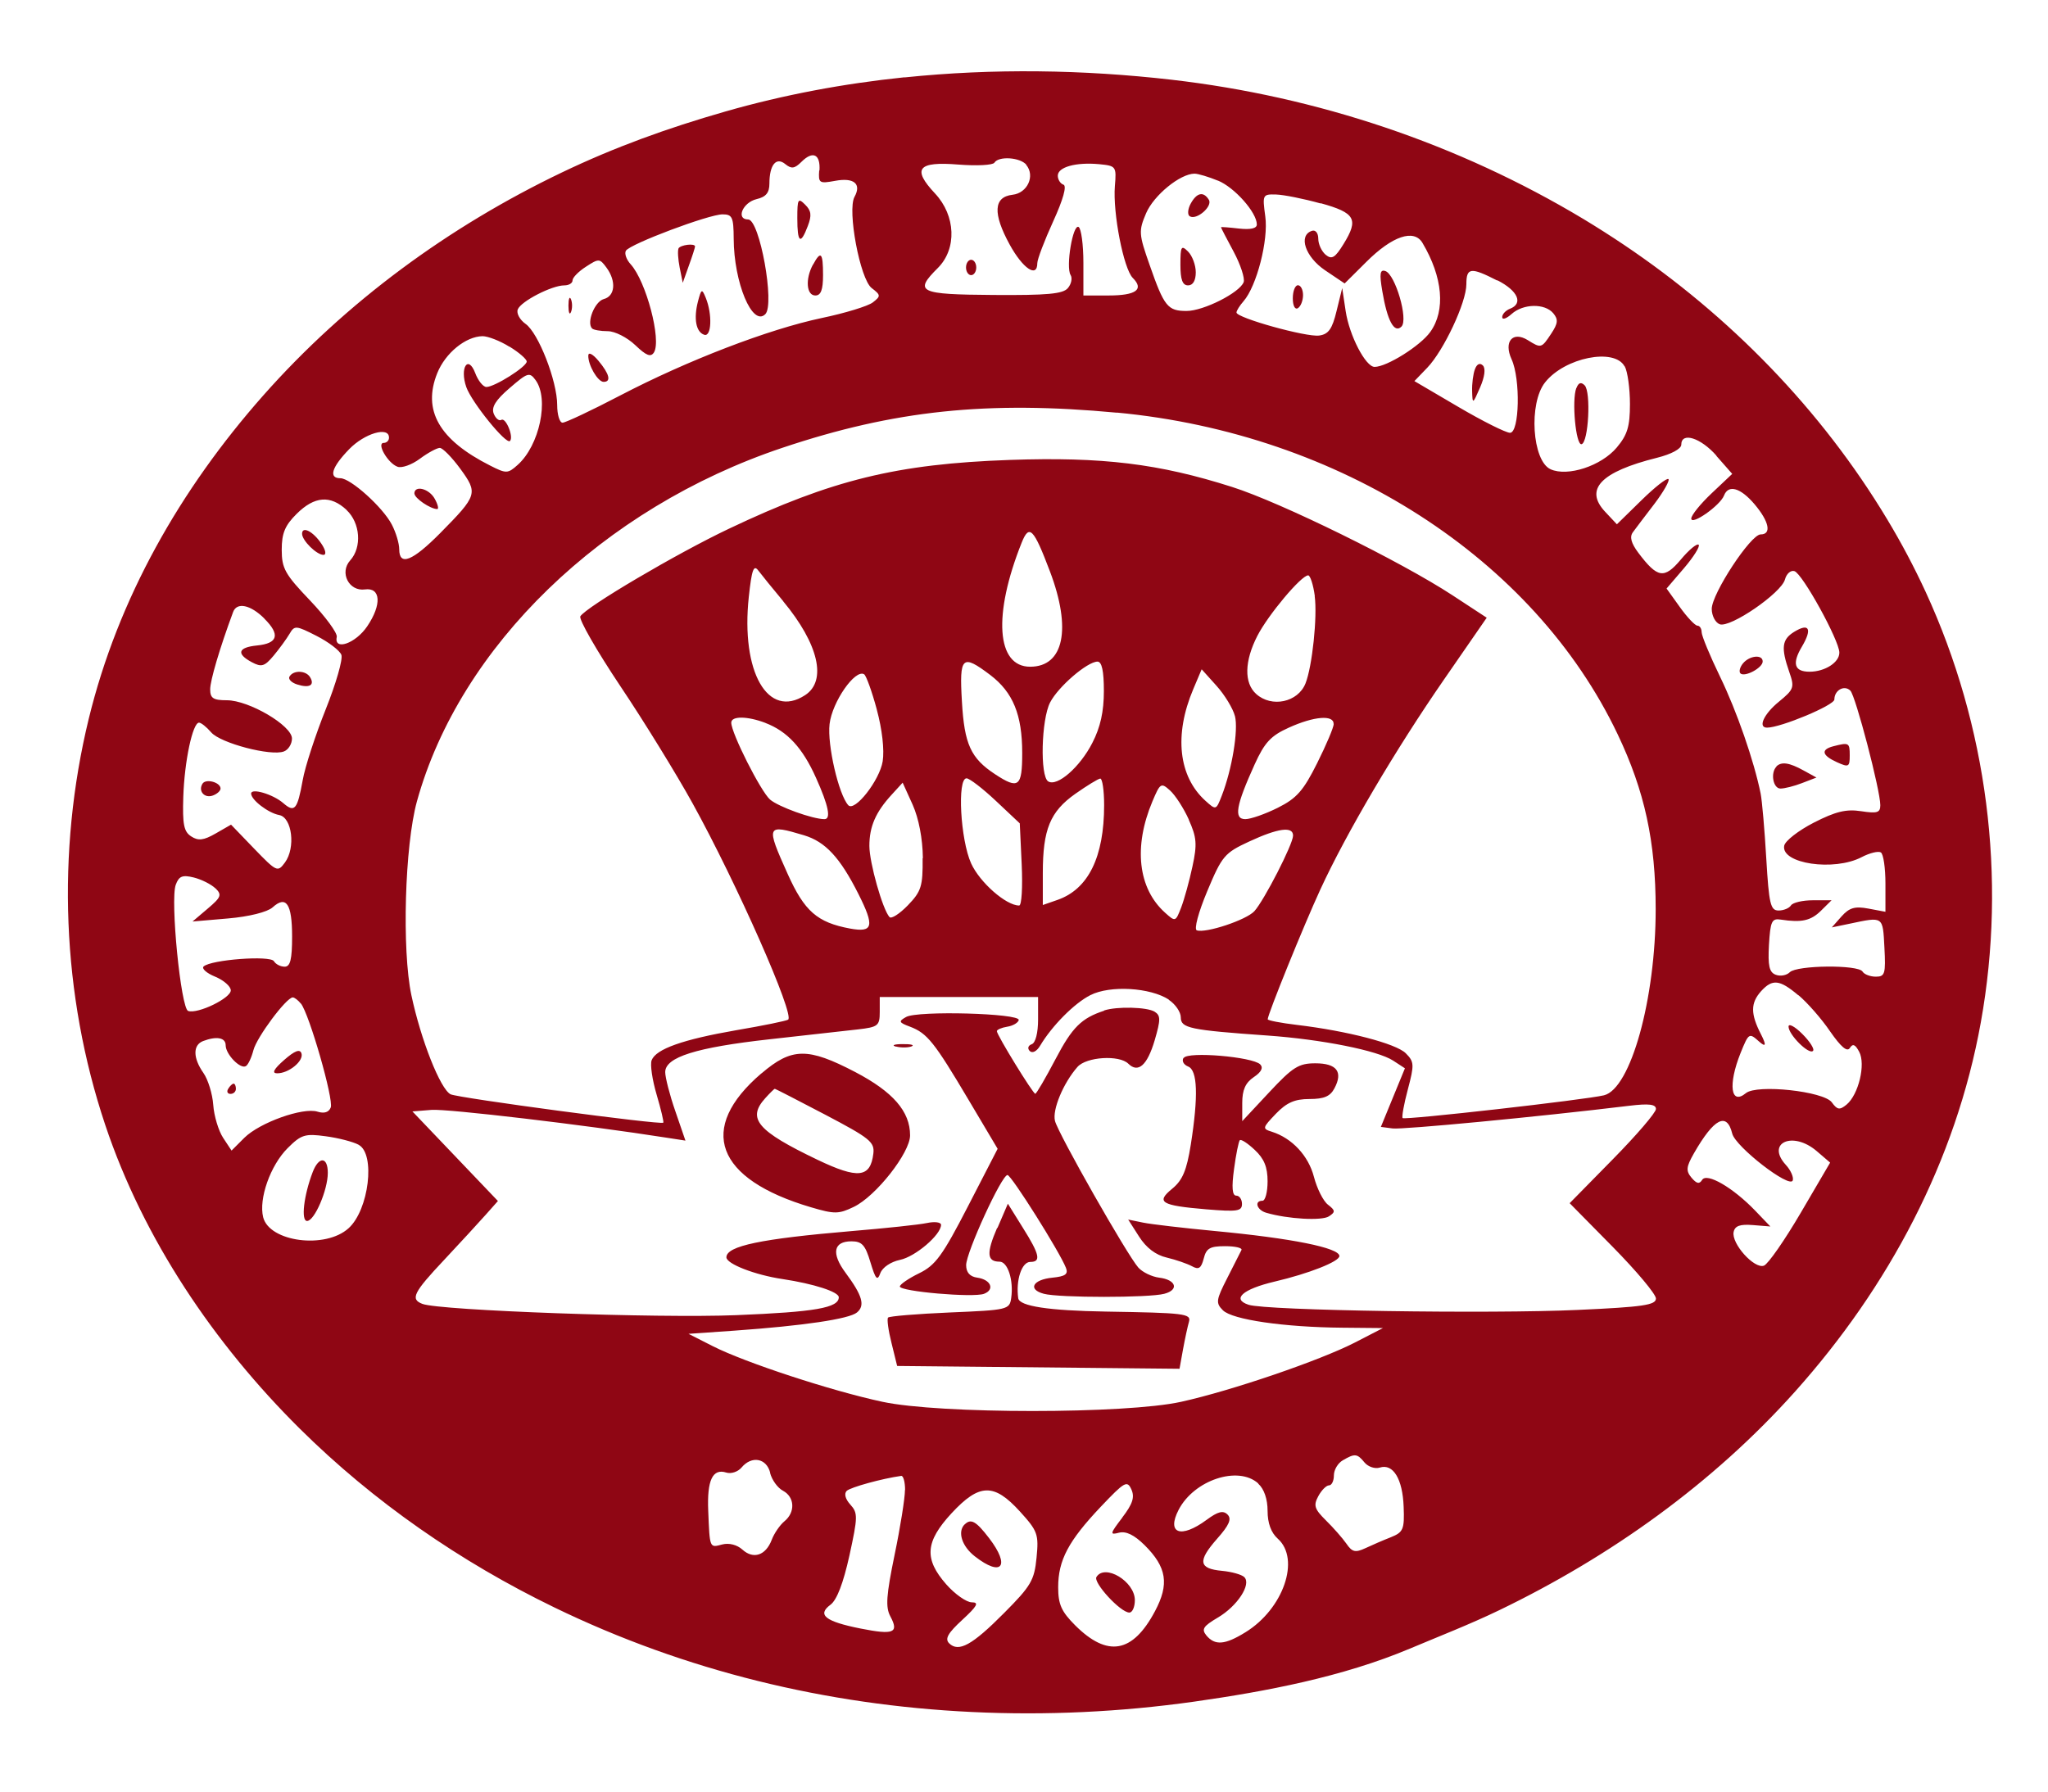 <?xml version="1.0" encoding="UTF-8"?>
<svg id="_лой_1" data-name="Слой 1" xmlns="http://www.w3.org/2000/svg" viewBox="0 0 160 140">
  <defs>
    <style>
      .cls-1 {
        fill: #8f0614;
        fill-rule: evenodd;
      }
    </style>
  </defs>
  <path class="cls-1" d="M70.66,6.04c-4.73,.49-9.41,1.36-13.98,2.67s-8.68,2.8-12.79,4.77c-8.81,4.22-16.85,10.1-23.33,17.43s-11.34,15.86-13.63,25.27c-2.53,10.41-2.11,21.55,1.29,31.72,2.99,8.94,8.52,17.11,15.19,23.73,5.79,5.74,12.58,10.43,19.9,13.98,10.22,4.96,21.27,7.63,32.61,8.17,5.8,.28,11.63,0,17.38-.81,5.63-.8,11.58-1.93,16.84-4.14,2.35-.99,4.7-1.9,7-3.01,8.68-4.19,16.67-9.89,23.11-17.09,7.3-8.17,12.55-18,14.5-28.83,2.04-11.32,.5-23.19-4.3-33.63-.9-1.95-1.91-3.86-3.02-5.7-5.15-8.57-12.3-15.89-20.59-21.46-1.03-.69-2.08-1.36-3.14-2-9.81-5.89-20.82-9.57-32.17-10.88-6.89-.79-13.93-.9-20.87-.18Zm-6.66,7.27c-.07,1,0,1.05,1.25,.82,1.46-.27,2.07,.23,1.51,1.25-.58,1.04,.43,6.43,1.34,7.13,.72,.55,.72,.63,.09,1.12-.37,.29-2.17,.84-3.99,1.22-4.17,.88-10.49,3.31-15.76,6.06-2.24,1.17-4.26,2.12-4.49,2.12s-.42-.62-.42-1.38c0-1.88-1.47-5.64-2.47-6.34-.45-.32-.73-.83-.61-1.13,.24-.63,2.66-1.88,3.64-1.88,.35,0,.64-.17,.64-.39s.47-.7,1.05-1.07c1-.65,1.07-.65,1.6,.07,.78,1.06,.68,2.23-.21,2.46-.71,.19-1.37,1.85-.91,2.3,.11,.11,.66,.21,1.22,.21s1.52,.49,2.15,1.09c.87,.83,1.21,.96,1.46,.57,.6-.97-.61-5.56-1.82-6.89-.34-.37-.5-.85-.37-1.06,.33-.53,6.48-2.84,7.55-2.84,.76,0,.86,.22,.87,1.89,.01,3.44,1.46,6.92,2.47,5.91,.76-.76-.44-7.4-1.34-7.4-.98,0-.43-1.33,.66-1.59,.73-.17,1-.5,1-1.21,0-1.47,.53-2.12,1.25-1.52,.47,.38,.72,.35,1.25-.18,.9-.9,1.5-.6,1.41,.69Zm16.17-.43c.72,.86,.1,2.21-1.07,2.34-1.48,.17-1.55,1.46-.22,3.89,1.03,1.88,2.16,2.64,2.16,1.45,0-.3,.56-1.77,1.24-3.26,.78-1.71,1.08-2.78,.8-2.87-.24-.08-.44-.4-.44-.7,0-.68,1.42-1.07,3.24-.9,1.31,.13,1.35,.17,1.22,1.71-.17,2.1,.68,6.46,1.4,7.18,.9,.9,.25,1.37-1.89,1.37h-1.97v-2.56c0-1.41-.17-2.66-.37-2.79-.45-.28-1.02,3.12-.63,3.75,.15,.24,.06,.7-.21,1.02-.38,.46-1.61,.57-5.82,.54-5.84-.04-6.23-.23-4.34-2.11,1.5-1.5,1.4-4.09-.22-5.82-1.82-1.94-1.35-2.52,1.83-2.26,1.42,.11,2.69,.05,2.81-.15,.33-.53,2.01-.42,2.5,.17Zm14.98,1.23c1.31,.54,3.04,2.5,3.04,3.43,0,.31-.48,.42-1.4,.32-.77-.09-1.4-.14-1.4-.1s.44,.89,.99,1.91c.54,1.01,.89,2.09,.78,2.38-.32,.83-3.14,2.25-4.46,2.25-1.47,0-1.75-.34-2.88-3.58-.86-2.44-.87-2.67-.28-4.06,.6-1.4,2.65-3.08,3.78-3.09,.28,0,1.11,.25,1.84,.55Zm-2.13,1.81c-.23,.42-.26,.87-.07,.98,.53,.33,1.81-.78,1.49-1.29-.42-.68-.95-.56-1.42,.31Zm10.16-.04c2.71,.75,2.98,1.25,1.79,3.18-.67,1.09-.92,1.24-1.4,.85-.32-.27-.58-.83-.58-1.26s-.21-.71-.5-.61c-1.08,.36-.52,2.03,1.03,3.08l1.53,1.03,1.69-1.68c2.03-2.03,3.73-2.6,4.39-1.49,1.59,2.68,1.82,5.27,.61,6.96-.78,1.09-3.4,2.73-4.35,2.73-.7,0-1.97-2.44-2.26-4.36l-.27-1.8-.44,1.79c-.34,1.41-.63,1.82-1.36,1.92-1,.14-6.46-1.38-6.46-1.8,0-.14,.25-.54,.55-.88,1.03-1.18,1.96-4.79,1.7-6.63-.23-1.7-.21-1.74,.85-1.71,.6,.02,2.16,.33,3.48,.7Zm-40.89,1.17c0,1.93,.25,2.12,.82,.61,.32-.83,.27-1.2-.21-1.67-.55-.55-.61-.45-.61,1.06Zm-9.28,2.37c-.08,.16-.04,.83,.09,1.49l.24,1.19,.48-1.35c.27-.74,.48-1.41,.48-1.49,0-.27-1.15-.13-1.3,.16Zm39.21,1.26c0,1.17,.16,1.62,.6,1.62,.38,0,.6-.38,.6-1.02,0-.56-.27-1.29-.6-1.62-.53-.53-.6-.42-.6,1.02Zm-28.71,0c-.61,1.13-.51,2.41,.19,2.41,.43,0,.6-.44,.6-1.59,0-1.77-.17-1.95-.78-.82Zm11.96,.22c0,.33,.18,.6,.4,.6s.4-.27,.4-.6-.18-.6-.4-.6-.4,.27-.4,.6Zm32.52,1.84c.39,2.33,.94,3.34,1.5,2.78,.55-.55-.48-4.08-1.26-4.34-.42-.14-.47,.2-.24,1.56Zm8.99-.84c1.61,.82,2.05,1.82,.98,2.23-.33,.13-.6,.42-.6,.65s.33,.12,.73-.24c.91-.82,2.6-.85,3.26-.06,.4,.48,.37,.79-.16,1.59-.76,1.15-.79,1.16-1.83,.51-1.18-.73-1.9,.11-1.27,1.49,.71,1.54,.62,5.75-.12,5.75-.32,0-2.14-.91-4.03-2.02l-3.44-2.02,1.01-1.05c1.29-1.35,3.05-5.1,3.05-6.52,0-1.31,.34-1.35,2.41-.29Zm-15.98,1.41c0,.58,.17,.91,.4,.77,.22-.14,.4-.59,.4-1.02s-.18-.77-.4-.77-.4,.46-.4,1.02Zm-46.47,.24c-.35,1.34-.16,2.4,.49,2.61,.57,.19,.64-1.6,.12-2.88-.3-.74-.35-.72-.61,.27Zm-10.12,.33c0,.55,.09,.77,.2,.5,.11-.27,.11-.72,0-.99-.11-.27-.2-.05-.2,.5Zm-4.6,3.21c.74,.45,1.34,.98,1.34,1.16,0,.41-2.51,1.99-3.15,1.99-.25,0-.65-.49-.87-1.08-.56-1.47-1.23-.42-.7,1.09,.42,1.19,3.11,4.51,3.41,4.21,.31-.31-.32-1.86-.67-1.65-.18,.11-.45-.11-.6-.49-.19-.5,.15-1.06,1.25-2,1.4-1.21,1.55-1.26,2.02-.62,1.08,1.47,.31,5.11-1.4,6.63-.77,.69-.89,.69-2.15,.05-3.98-2.01-5.3-4.31-4.13-7.22,.63-1.57,2.22-2.87,3.54-2.89,.41,0,1.36,.36,2.09,.82Zm6.15,.69c-.02,.75,.74,2.06,1.2,2.06,.61,0,.45-.62-.4-1.64-.45-.54-.79-.71-.8-.42Zm80.97,.84c.23,.42,.41,1.75,.41,2.95,0,1.76-.2,2.41-1.03,3.4-1.21,1.44-3.84,2.3-5.17,1.7-1.44-.65-1.73-5.16-.43-6.79,1.53-1.94,5.42-2.72,6.21-1.25Zm-11.7,.23c-.14,.36-.24,1.13-.22,1.72,.03,1.03,.05,1.02,.62-.29,.36-.83,.45-1.49,.22-1.72-.23-.23-.47-.12-.62,.29Zm7.92,1.47c-.37,.95-.04,4.5,.41,4.39,.54-.13,.75-4.09,.24-4.6-.28-.28-.48-.21-.64,.21Zm-35.9,1.92c17.42,1.64,32.59,11.39,39.13,25.14,2.11,4.43,2.97,8.39,2.97,13.67,0,7.01-1.95,14.03-4.04,14.54-1.44,.35-15.56,1.95-15.73,1.78-.08-.08,.1-1.09,.41-2.25,.51-1.93,.5-2.15-.17-2.82-.76-.75-4.55-1.74-8.49-2.21-1.26-.15-2.29-.35-2.29-.44,0-.39,2.81-7.32,4.11-10.14,2.02-4.39,5.87-10.93,9.69-16.45l3.31-4.79-2.67-1.75c-4.01-2.63-13.39-7.25-17.23-8.47-5.71-1.82-10.12-2.36-17.36-2.11-8.81,.31-13.89,1.55-21.95,5.38-4.07,1.93-11.14,6.1-11.6,6.84-.14,.22,1.27,2.68,3.12,5.45,1.86,2.77,4.39,6.89,5.64,9.15,3.46,6.26,8.02,16.59,7.47,16.92-.16,.1-1.97,.47-4.03,.82-4.2,.73-6.29,1.47-6.63,2.35-.13,.33,.05,1.54,.39,2.69,.34,1.15,.57,2.13,.52,2.19-.19,.19-16.04-1.93-16.62-2.22-.8-.41-2.32-4.25-3.06-7.74-.75-3.54-.52-11.69,.43-15.14,3.35-12.13,14.52-22.94,28.56-27.64,8.74-2.93,16.01-3.69,26.13-2.74Zm-56.86,1.97c0,.22-.19,.4-.41,.4-.59,0,.31,1.58,1.07,1.86,.33,.13,1.12-.15,1.75-.62s1.34-.85,1.56-.85,.95,.74,1.6,1.63c1.4,1.92,1.34,2.08-1.57,5.03-2.17,2.19-3.2,2.6-3.2,1.26,0-.45-.26-1.32-.58-1.93-.7-1.35-3.22-3.62-4.02-3.62-.94,0-.68-.86,.69-2.27,1.2-1.24,3.11-1.8,3.11-.91Zm103.7,1.41l1.24,1.41-1.6,1.51c-.88,.83-1.6,1.72-1.6,1.98,0,.57,2.26-1.02,2.56-1.8,.34-.88,1.29-.61,2.39,.69,1.14,1.35,1.34,2.35,.47,2.35-.78,0-3.82,4.64-3.82,5.82,0,.53,.28,1.07,.62,1.2,.82,.31,4.82-2.44,5.1-3.5,.12-.45,.45-.74,.74-.65,.63,.2,3.49,5.39,3.51,6.36,.01,.77-1.13,1.5-2.33,1.5s-1.38-.65-.59-1.97c.82-1.39,.56-1.87-.62-1.14-.95,.59-1.03,1.24-.38,3.11,.43,1.23,.38,1.37-.8,2.34-1.18,.96-1.67,2.03-.93,2.03,1.07,0,5.26-1.75,5.26-2.2,0-.73,.78-1.16,1.25-.69,.41,.41,2.34,7.79,2.34,8.95,0,.59-.25,.66-1.5,.47-1.16-.18-1.99,.02-3.69,.89-1.21,.62-2.25,1.43-2.32,1.81-.26,1.4,3.89,2.02,6.05,.89,.63-.33,1.3-.49,1.5-.37,.2,.12,.36,1.21,.36,2.43v2.21l-1.33-.25c-1.06-.2-1.49-.07-2.1,.61l-.76,.86,1.4-.29c2.65-.56,2.58-.6,2.71,1.86,.11,2.06,.04,2.28-.67,2.28-.44,0-.91-.18-1.04-.4-.34-.55-5.12-.5-5.68,.05-.25,.25-.74,.34-1.1,.2-.51-.19-.62-.7-.53-2.34,.11-1.84,.22-2.08,.92-1.97,1.63,.25,2.35,.09,3.15-.7l.82-.81h-1.46c-.8,0-1.57,.18-1.71,.4-.14,.22-.57,.4-.97,.4-.63,0-.75-.5-.96-4.07-.13-2.24-.33-4.52-.44-5.07-.52-2.56-1.86-6.43-3.17-9.13-.79-1.63-1.44-3.2-1.44-3.48s-.15-.51-.33-.51-.8-.65-1.37-1.45l-1.04-1.45,1.37-1.6c.75-.88,1.26-1.7,1.14-1.82-.13-.13-.76,.39-1.4,1.16-1.3,1.54-1.82,1.45-3.32-.54-.56-.75-.69-1.24-.42-1.6,.21-.29,.97-1.29,1.69-2.23,.71-.94,1.2-1.81,1.09-1.92-.12-.12-1.07,.63-2.12,1.66l-1.91,1.87-.91-.97c-1.66-1.76-.36-3.13,4.05-4.23,1.12-.28,1.89-.7,1.89-1.02,0-1.02,1.51-.55,2.75,.86Zm-101.71,2.95c0,.36,1.25,1.21,1.78,1.21,.13,0,.05-.36-.19-.79-.43-.81-1.6-1.11-1.6-.41Zm-5.31,1.28c1.08,1.01,1.22,2.91,.29,3.94-.86,.95-.1,2.44,1.15,2.27,1.24-.17,1.33,1.18,.18,2.88-.91,1.35-2.62,1.94-2.38,.83,.06-.3-.88-1.58-2.09-2.85-1.95-2.04-2.21-2.5-2.21-3.96,0-1.29,.25-1.9,1.17-2.81,1.39-1.38,2.63-1.48,3.9-.3Zm-3.47,1.86c0,.53,1.14,1.65,1.67,1.65,.24,0,.18-.37-.16-.87-.64-.96-1.51-1.41-1.51-.78Zm58.43,2.95c1.7,4.49,1.08,7.44-1.55,7.44s-2.92-4.05-.66-9.7c.59-1.47,.93-1.12,2.21,2.26Zm-20.84,2.33c2.77,3.34,3.43,6.21,1.71,7.33-2.91,1.9-5.03-1.81-4.4-7.68,.23-2.13,.38-2.54,.74-2.06,.25,.33,1.13,1.42,1.95,2.4Zm41.52-.42c.22,1.62-.19,5.51-.72,6.84-.59,1.47-2.64,1.91-3.85,.82-.96-.86-.92-2.57,.09-4.54,.84-1.64,3.43-4.73,3.97-4.73,.16,0,.4,.73,.52,1.62Zm-82.06,1.77c1.26,1.25,1.07,1.94-.58,2.1-1.48,.15-1.63,.65-.39,1.31,.75,.4,.99,.33,1.7-.52,.45-.54,1.01-1.31,1.24-1.7,.39-.67,.5-.66,2.11,.16,.94,.48,1.81,1.14,1.94,1.48,.13,.34-.42,2.25-1.22,4.25-.8,2-1.62,4.5-1.8,5.54-.42,2.32-.63,2.57-1.53,1.79-.8-.69-2.5-1.19-2.5-.74,0,.5,1.34,1.52,2.19,1.68,1.01,.18,1.3,2.56,.45,3.71-.57,.77-.64,.74-2.4-1.08l-1.81-1.88-1.2,.69c-.94,.54-1.36,.59-1.91,.23-.58-.37-.69-.94-.62-3.1,.09-2.78,.73-5.79,1.23-5.79,.16,0,.59,.34,.95,.76,.72,.84,4.67,1.88,5.68,1.49,.35-.13,.63-.59,.63-1.01,0-1.01-3.36-2.99-5.09-2.99-1.06,0-1.3-.16-1.3-.85s.73-3.18,1.79-6.04c.29-.8,1.36-.58,2.45,.51Zm115.52,3.5c-.24,.29-.33,.64-.2,.78,.33,.32,1.74-.43,1.74-.93,0-.57-1.03-.47-1.54,.15Zm-58.8,.91c1.77,1.35,2.49,3.1,2.49,6.09,0,2.65-.28,2.87-2.12,1.66-1.9-1.25-2.4-2.34-2.59-5.68-.21-3.54,.01-3.74,2.22-2.07Zm8.87,1.25c0,1.6-.27,2.83-.9,4.05-.97,1.9-2.75,3.45-3.45,3.01-.65-.4-.54-4.84,.15-6.17,.64-1.24,2.9-3.18,3.7-3.19,.34,0,.5,.72,.5,2.3Zm-63.62-1.14c-.13,.2,.15,.49,.61,.63,.95,.3,1.38,.05,.99-.58-.32-.52-1.28-.56-1.59-.06Zm45.88,2.59c.42,1.55,.6,3.15,.46,4.04-.24,1.49-2.19,3.98-2.69,3.43-.75-.83-1.65-4.71-1.46-6.34,.2-1.73,2-4.32,2.7-3.89,.16,.1,.61,1.34,.99,2.75Zm27.98,.5c.28,1.1-.23,4.17-1.03,6.23-.44,1.13-.45,1.14-1.27,.4-2.11-1.9-2.47-5.15-.96-8.72l.66-1.56,1.16,1.29c.64,.71,1.29,1.78,1.44,2.37Zm-36.69,.54c1.71,.65,2.91,1.94,3.96,4.29,.98,2.18,1.19,3.23,.66,3.23-.93,0-3.6-.97-4.25-1.53-.73-.64-3.03-5.19-3.03-6.01,0-.53,1.25-.52,2.67,.02Zm44.41,.07c0,.27-.59,1.66-1.3,3.08-1.07,2.14-1.59,2.74-3.07,3.48-.98,.49-2.12,.89-2.54,.89-.92,0-.73-1.06,.73-4.28,.78-1.72,1.27-2.24,2.67-2.87,1.96-.89,3.51-1.02,3.5-.29Zm39.01,1.76c-.98,.26-.87,.71,.3,1.24,.92,.42,1,.37,1-.53,0-1-.06-1.03-1.3-.71Zm-4.42,1.58c-.49,.49-.27,1.72,.31,1.72,.31,0,1.08-.19,1.69-.43l1.12-.43-1-.55c-1.12-.62-1.73-.71-2.13-.32Zm-122.97,1.34c-.36,.58,.16,1.17,.82,.92,.32-.12,.59-.36,.59-.54,0-.49-1.15-.8-1.41-.38Zm61.98,1.34l1.87,1.76,.15,3.21c.08,1.77,0,3.21-.2,3.21-1.02,0-3.07-1.8-3.75-3.29-.84-1.85-1.1-6.65-.36-6.65,.23,0,1.26,.79,2.29,1.76Zm8.46,.33c0,4.07-1.24,6.57-3.64,7.41l-1.15,.4v-2.5c0-3.41,.57-4.8,2.54-6.19,.91-.64,1.79-1.18,1.95-1.19,.16,0,.3,.92,.3,2.07Zm-14.18,4.15c.02,2.19-.1,2.59-1.15,3.68-.65,.67-1.3,1.09-1.44,.92-.54-.6-1.57-4.25-1.57-5.56,0-1.51,.49-2.64,1.75-4.01l.85-.93,.78,1.72c.48,1.08,.78,2.64,.8,4.18Zm20.79-3.01c.62,1.38,.67,1.91,.29,3.66-.24,1.13-.64,2.57-.88,3.2-.44,1.13-.45,1.14-1.27,.4-2.1-1.89-2.47-5.14-.98-8.68,.61-1.45,.68-1.49,1.38-.86,.41,.37,1.07,1.39,1.47,2.28Zm-30.06,1.22c1.67,.5,2.82,1.74,4.25,4.58,1.28,2.54,1.16,3.04-.65,2.71-2.57-.48-3.56-1.35-4.87-4.26-1.72-3.83-1.68-3.91,1.27-3.03Zm38.21,.03c0,.66-2.26,5.06-3.02,5.9-.63,.69-3.79,1.74-4.5,1.5-.23-.08,.12-1.4,.82-3.07,1.15-2.75,1.35-2.98,3.27-3.87,2.26-1.05,3.44-1.21,3.43-.46Zm-84.19,4.11c.52,.51,.45,.7-.6,1.59l-1.19,1.01,2.78-.24c1.64-.14,3.06-.5,3.47-.86,1.07-.97,1.53-.29,1.53,2.27,0,1.79-.14,2.36-.58,2.36-.32,0-.7-.19-.84-.43-.29-.47-4.91-.12-5.49,.41-.18,.16,.23,.53,.9,.8,.67,.28,1.22,.76,1.22,1.07,0,.61-2.57,1.86-3.33,1.61-.57-.19-1.41-8.68-.97-9.86,.25-.68,.52-.79,1.41-.57,.6,.15,1.36,.53,1.69,.85Zm123.68,8.36c.68,.57,1.8,1.84,2.47,2.83,.85,1.22,1.33,1.63,1.54,1.29,.23-.36,.42-.28,.73,.3,.52,.97-.05,3.35-.99,4.13-.54,.44-.72,.41-1.15-.18-.64-.87-5.85-1.43-6.71-.72-1.19,.98-1.41-.66-.42-3.13,.64-1.58,.67-1.6,1.45-.9q.8,.71,.15-.56c-.83-1.61-.82-2.45,0-3.37,.89-.98,1.45-.92,2.91,.31Zm-49.21,.35c.52,.34,.95,.96,.95,1.38,0,.84,.68,.99,6.78,1.42,4.23,.3,8.6,1.17,9.81,1.96l.92,.6-.94,2.29-.94,2.29,.92,.12c.78,.1,11.3-.9,18.47-1.77,1.56-.19,2.1-.12,2.1,.25,0,.28-1.52,2.05-3.37,3.93l-3.37,3.43,3.37,3.42c1.85,1.88,3.37,3.69,3.37,4.03,0,.51-1.01,.66-6.08,.89-6.88,.32-24.37,.05-25.74-.4-1.35-.44-.47-1.22,2.02-1.81,2.69-.63,5.07-1.57,5.07-2,0-.64-3.72-1.39-9.78-1.96-2.41-.23-4.91-.52-5.55-.65l-1.17-.24,.85,1.33c.56,.88,1.3,1.44,2.16,1.64,.72,.17,1.61,.48,1.98,.68,.52,.29,.71,.16,.91-.6,.2-.81,.49-.97,1.67-.97,.78,0,1.36,.13,1.28,.3-.08,.16-.58,1.15-1.11,2.19-.88,1.72-.91,1.95-.34,2.52,.73,.73,4.75,1.32,9.31,1.36l3.19,.03-2.19,1.13c-2.75,1.41-9.63,3.76-13.57,4.63-4.33,.96-18.87,.96-23.34,0-3.98-.85-10.71-3.06-13.24-4.34l-1.91-.97,3.59-.25c5.37-.38,8.96-.91,9.57-1.42,.65-.54,.43-1.32-.89-3.1-1.13-1.52-.95-2.46,.46-2.46,.82,0,1.08,.29,1.48,1.63,.41,1.35,.54,1.5,.78,.85,.17-.45,.82-.88,1.53-1.03,1.19-.24,3.21-1.96,3.21-2.74,0-.2-.49-.27-1.1-.14-.6,.13-3.25,.41-5.89,.63-7.06,.6-9.78,1.16-9.78,2.05,0,.51,2.23,1.38,4.39,1.7,2.45,.37,4.39,1,4.39,1.42,0,.83-1.84,1.15-8.01,1.4-6.11,.25-23.16-.36-24.52-.88-.96-.37-.71-.88,1.71-3.45,1.26-1.35,2.72-2.93,3.24-3.52l.95-1.07-3.34-3.5-3.34-3.5,1.49-.12c1.22-.1,12.05,1.18,18.35,2.17l1.49,.23-.79-2.3c-.44-1.26-.79-2.64-.79-3.05,0-1.17,2.41-1.93,8.17-2.57,2.86-.32,5.95-.67,6.89-.77,1.57-.18,1.7-.29,1.7-1.36v-1.17h12.37v1.76c0,1.04-.2,1.83-.5,1.93-.28,.1-.35,.33-.15,.53,.2,.2,.54,.03,.8-.4,.94-1.58,2.69-3.34,3.94-3.97,1.54-.78,4.67-.6,6.14,.36Zm-67.79,.3c.66,.84,2.57,7.5,2.33,8.12-.15,.38-.51,.49-1.03,.33-1.14-.36-4.52,.85-5.72,2.04l-1,1-.66-1c-.36-.55-.71-1.71-.77-2.57-.06-.86-.41-1.99-.77-2.5-.82-1.17-.83-2.18-.02-2.49,1.05-.4,1.76-.27,1.76,.33,0,.71,1.15,1.89,1.58,1.63,.18-.11,.44-.67,.59-1.25,.26-1.01,2.56-4.1,3.07-4.12,.14,0,.42,.22,.64,.49Zm62.75,.56c-1.77,.58-2.49,1.29-3.79,3.77-.79,1.5-1.5,2.72-1.59,2.72-.18,0-3-4.59-3-4.89,0-.12,.37-.28,.81-.35,.45-.07,.85-.31,.9-.52,.11-.53-7.9-.75-8.8-.24-.61,.34-.58,.43,.31,.76,1.34,.51,1.89,1.2,4.56,5.7l2.28,3.84-2.32,4.5c-1.99,3.86-2.54,4.61-3.82,5.23-.82,.4-1.5,.87-1.5,1.03,0,.39,5.75,.89,6.58,.57,.86-.33,.53-1.11-.53-1.26-.58-.08-.87-.41-.87-.98,0-.99,2.77-7.04,3.23-7.04,.3,0,4.09,6.02,4.57,7.26,.19,.49-.06,.66-1.05,.76-1.55,.15-1.96,.92-.68,1.26,1.19,.32,8.22,.32,9.41,0,1.18-.31,.92-1.1-.4-1.26-.56-.07-1.3-.42-1.63-.79-.87-.98-6.26-10.46-6.51-11.46-.22-.87,.65-2.96,1.76-4.22,.7-.79,3.26-.95,3.97-.25,.77,.76,1.48,.13,2.06-1.83,.47-1.61,.47-1.93,0-2.23-.59-.37-2.94-.43-3.95-.1Zm53.47,1.24c0,.63,1.59,2.22,1.91,1.9,.14-.13-.24-.73-.83-1.32-.59-.59-1.08-.85-1.08-.58Zm-69.72,1.56c.39,.1,.93,.09,1.2-.01,.27-.11-.05-.19-.71-.18-.66,0-.88,.1-.49,.2Zm-47.81,1.05c-.81,.71-.98,1.04-.56,1.04,.91,.02,2.11-.97,1.91-1.56-.12-.36-.53-.2-1.35,.52Zm37.28,1.05c-5.04,4.31-3.58,8.26,3.88,10.46,1.83,.54,2.16,.54,3.34-.03,1.73-.83,4.4-4.23,4.4-5.59,0-1.87-1.33-3.4-4.29-4.95-3.7-1.93-4.95-1.92-7.32,.11Zm32.98-1.21c-.15,.24,.02,.53,.36,.67,.74,.28,.81,2.3,.21,6.11-.32,2-.64,2.77-1.44,3.43-1.31,1.07-.9,1.32,2.65,1.62,2.42,.2,2.79,.15,2.79-.42,0-.36-.2-.65-.45-.65-.31,0-.37-.64-.17-2.08,.15-1.14,.36-2.16,.45-2.25,.1-.1,.62,.24,1.17,.76,.73,.68,1,1.34,1,2.45,0,.84-.18,1.52-.4,1.52-.67,0-.44,.73,.3,.94,1.67,.49,4.34,.64,4.89,.28,.52-.34,.51-.46-.07-.91-.37-.28-.86-1.26-1.1-2.18-.43-1.65-1.71-3.02-3.28-3.52-.77-.24-.75-.3,.31-1.41,.84-.87,1.47-1.15,2.62-1.15s1.62-.21,1.95-.83c.69-1.29,.19-1.96-1.49-1.96-1.3,0-1.76,.29-3.6,2.26l-2.11,2.26v-1.42c0-1.02,.25-1.58,.9-2.02,.6-.4,.76-.74,.5-1-.61-.59-5.65-1.02-5.97-.5Zm-74.63,2.41c-.14,.22-.06,.4,.18,.4s.42-.18,.42-.4-.08-.4-.18-.4-.29,.18-.42,.4Zm46.65,2.03c3.48,1.83,3.86,2.13,3.75,3.04-.23,1.89-1.2,1.99-4.36,.48-4.72-2.26-5.53-3.22-4.08-4.82,.36-.4,.7-.73,.74-.73s1.82,.91,3.95,2.03Zm70.85,1.47c.25,1.03,4.51,4.33,4.73,3.66,.08-.25-.16-.8-.54-1.21-1.58-1.73,.54-2.68,2.41-1.08l1.05,.9-2.29,3.91c-1.26,2.15-2.55,4.01-2.88,4.14-.75,.29-2.56-1.73-2.37-2.63,.1-.48,.5-.62,1.5-.54l1.37,.11-1.18-1.23c-1.74-1.81-3.79-3-4.15-2.41-.22,.35-.43,.3-.83-.17-.45-.54-.42-.84,.19-1.91,1.57-2.74,2.57-3.25,2.99-1.54Zm-107.31,.88c1.33,.71,.8,5.09-.79,6.52-1.81,1.64-6.18,1.07-6.67-.86-.36-1.44,.56-4.05,1.91-5.4,1.06-1.06,1.36-1.15,2.97-.93,.99,.13,2.14,.43,2.57,.66Zm-3.59,2.13c-.7,1.83-.93,3.82-.44,3.82,.58,0,1.62-2.42,1.62-3.76,0-1.27-.7-1.31-1.18-.06Zm53.47,4.36c-.85,1.97-.8,2.64,.19,2.64,.64,0,1.11,1.45,.91,2.84-.13,.91-.27,.94-4.79,1.13-2.56,.11-4.74,.29-4.83,.4-.1,.11,.02,1,.27,1.99l.44,1.79,11.03,.11,11.03,.11,.27-1.5c.15-.82,.36-1.8,.47-2.18,.18-.63-.37-.69-6.5-.79q-6.7-.11-6.84-1.04c-.2-1.41,.27-2.84,.94-2.84,.86,0,.74-.57-.58-2.67l-1.17-1.88-.82,1.91Zm28.71,18.34c.28,.33,.81,.51,1.19,.39,1.04-.33,1.78,.89,1.86,3.06,.07,1.77-.03,1.99-.99,2.38-.59,.23-1.49,.62-2,.86-.78,.36-1.03,.31-1.48-.35-.3-.43-1.02-1.25-1.6-1.82-.9-.89-.99-1.17-.6-1.89,.25-.47,.63-.85,.84-.85s.38-.35,.38-.78,.31-.96,.7-1.18c.94-.55,1.12-.53,1.7,.18Zm-46.45,.8c.14,.55,.59,1.18,1.01,1.4,.92,.49,.98,1.68,.11,2.39-.35,.29-.8,.94-.99,1.45-.47,1.22-1.43,1.54-2.29,.76-.42-.38-1.05-.54-1.58-.4-.99,.26-.97,.33-1.09-2.64-.1-2.38,.34-3.32,1.41-2.98,.38,.12,.91-.06,1.19-.39,.79-.95,1.95-.74,2.24,.4Zm10.54,1.34c0,.63-.36,2.91-.81,5.07-.65,3.16-.72,4.09-.33,4.81,.69,1.29,.25,1.46-2.32,.95-2.76-.55-3.43-1.07-2.36-1.86,.5-.37,1-1.68,1.48-3.84,.66-3.03,.67-3.33,.07-3.99-.39-.43-.5-.85-.28-1.07,.3-.28,2.75-.96,4.26-1.17,.16-.02,.3,.47,.3,1.11Zm27.6-.49c.46,.41,.73,1.21,.73,2.12,0,.96,.27,1.71,.8,2.18,1.78,1.6,.43,5.49-2.53,7.31-1.6,.99-2.38,1.05-3.05,.25-.4-.49-.25-.72,.88-1.39,1.54-.9,2.65-2.61,2.08-3.17-.2-.2-.99-.42-1.74-.49-1.83-.17-1.92-.76-.39-2.5,.96-1.08,1.16-1.56,.82-1.9-.34-.34-.75-.24-1.64,.42-2.01,1.48-3.14,1.07-2.18-.79,1.21-2.33,4.65-3.47,6.22-2.06Zm-10.62,2.65c-.97,1.27-.99,1.37-.26,1.18,.55-.14,1.19,.17,2,.97,1.74,1.73,1.94,3.05,.81,5.17-1.74,3.27-3.7,3.62-6.23,1.1-1.08-1.08-1.33-1.64-1.33-2.98,0-2.11,.8-3.62,3.33-6.29,1.86-1.96,2.06-2.08,2.39-1.35,.27,.6,.1,1.13-.71,2.19Zm-8-.48c1.39,1.53,1.48,1.78,1.3,3.61-.17,1.76-.43,2.21-2.53,4.32-2.5,2.52-3.56,3.1-4.3,2.37-.35-.35-.09-.8,1.03-1.83,1.17-1.08,1.33-1.37,.74-1.37-.41,0-1.31-.63-1.99-1.4-1.75-1.99-1.65-3.33,.41-5.56,2.17-2.34,3.31-2.37,5.34-.14Zm-4.32,1.01c-.57,.57-.22,1.7,.79,2.49,2.12,1.66,2.81,.78,1.12-1.42-1.02-1.33-1.42-1.55-1.91-1.06Zm10.3,4.11c-.27,.44,1.88,2.78,2.57,2.78,.24,0,.43-.44,.43-.97,0-1.46-2.34-2.87-3-1.81Z"/>
</svg>